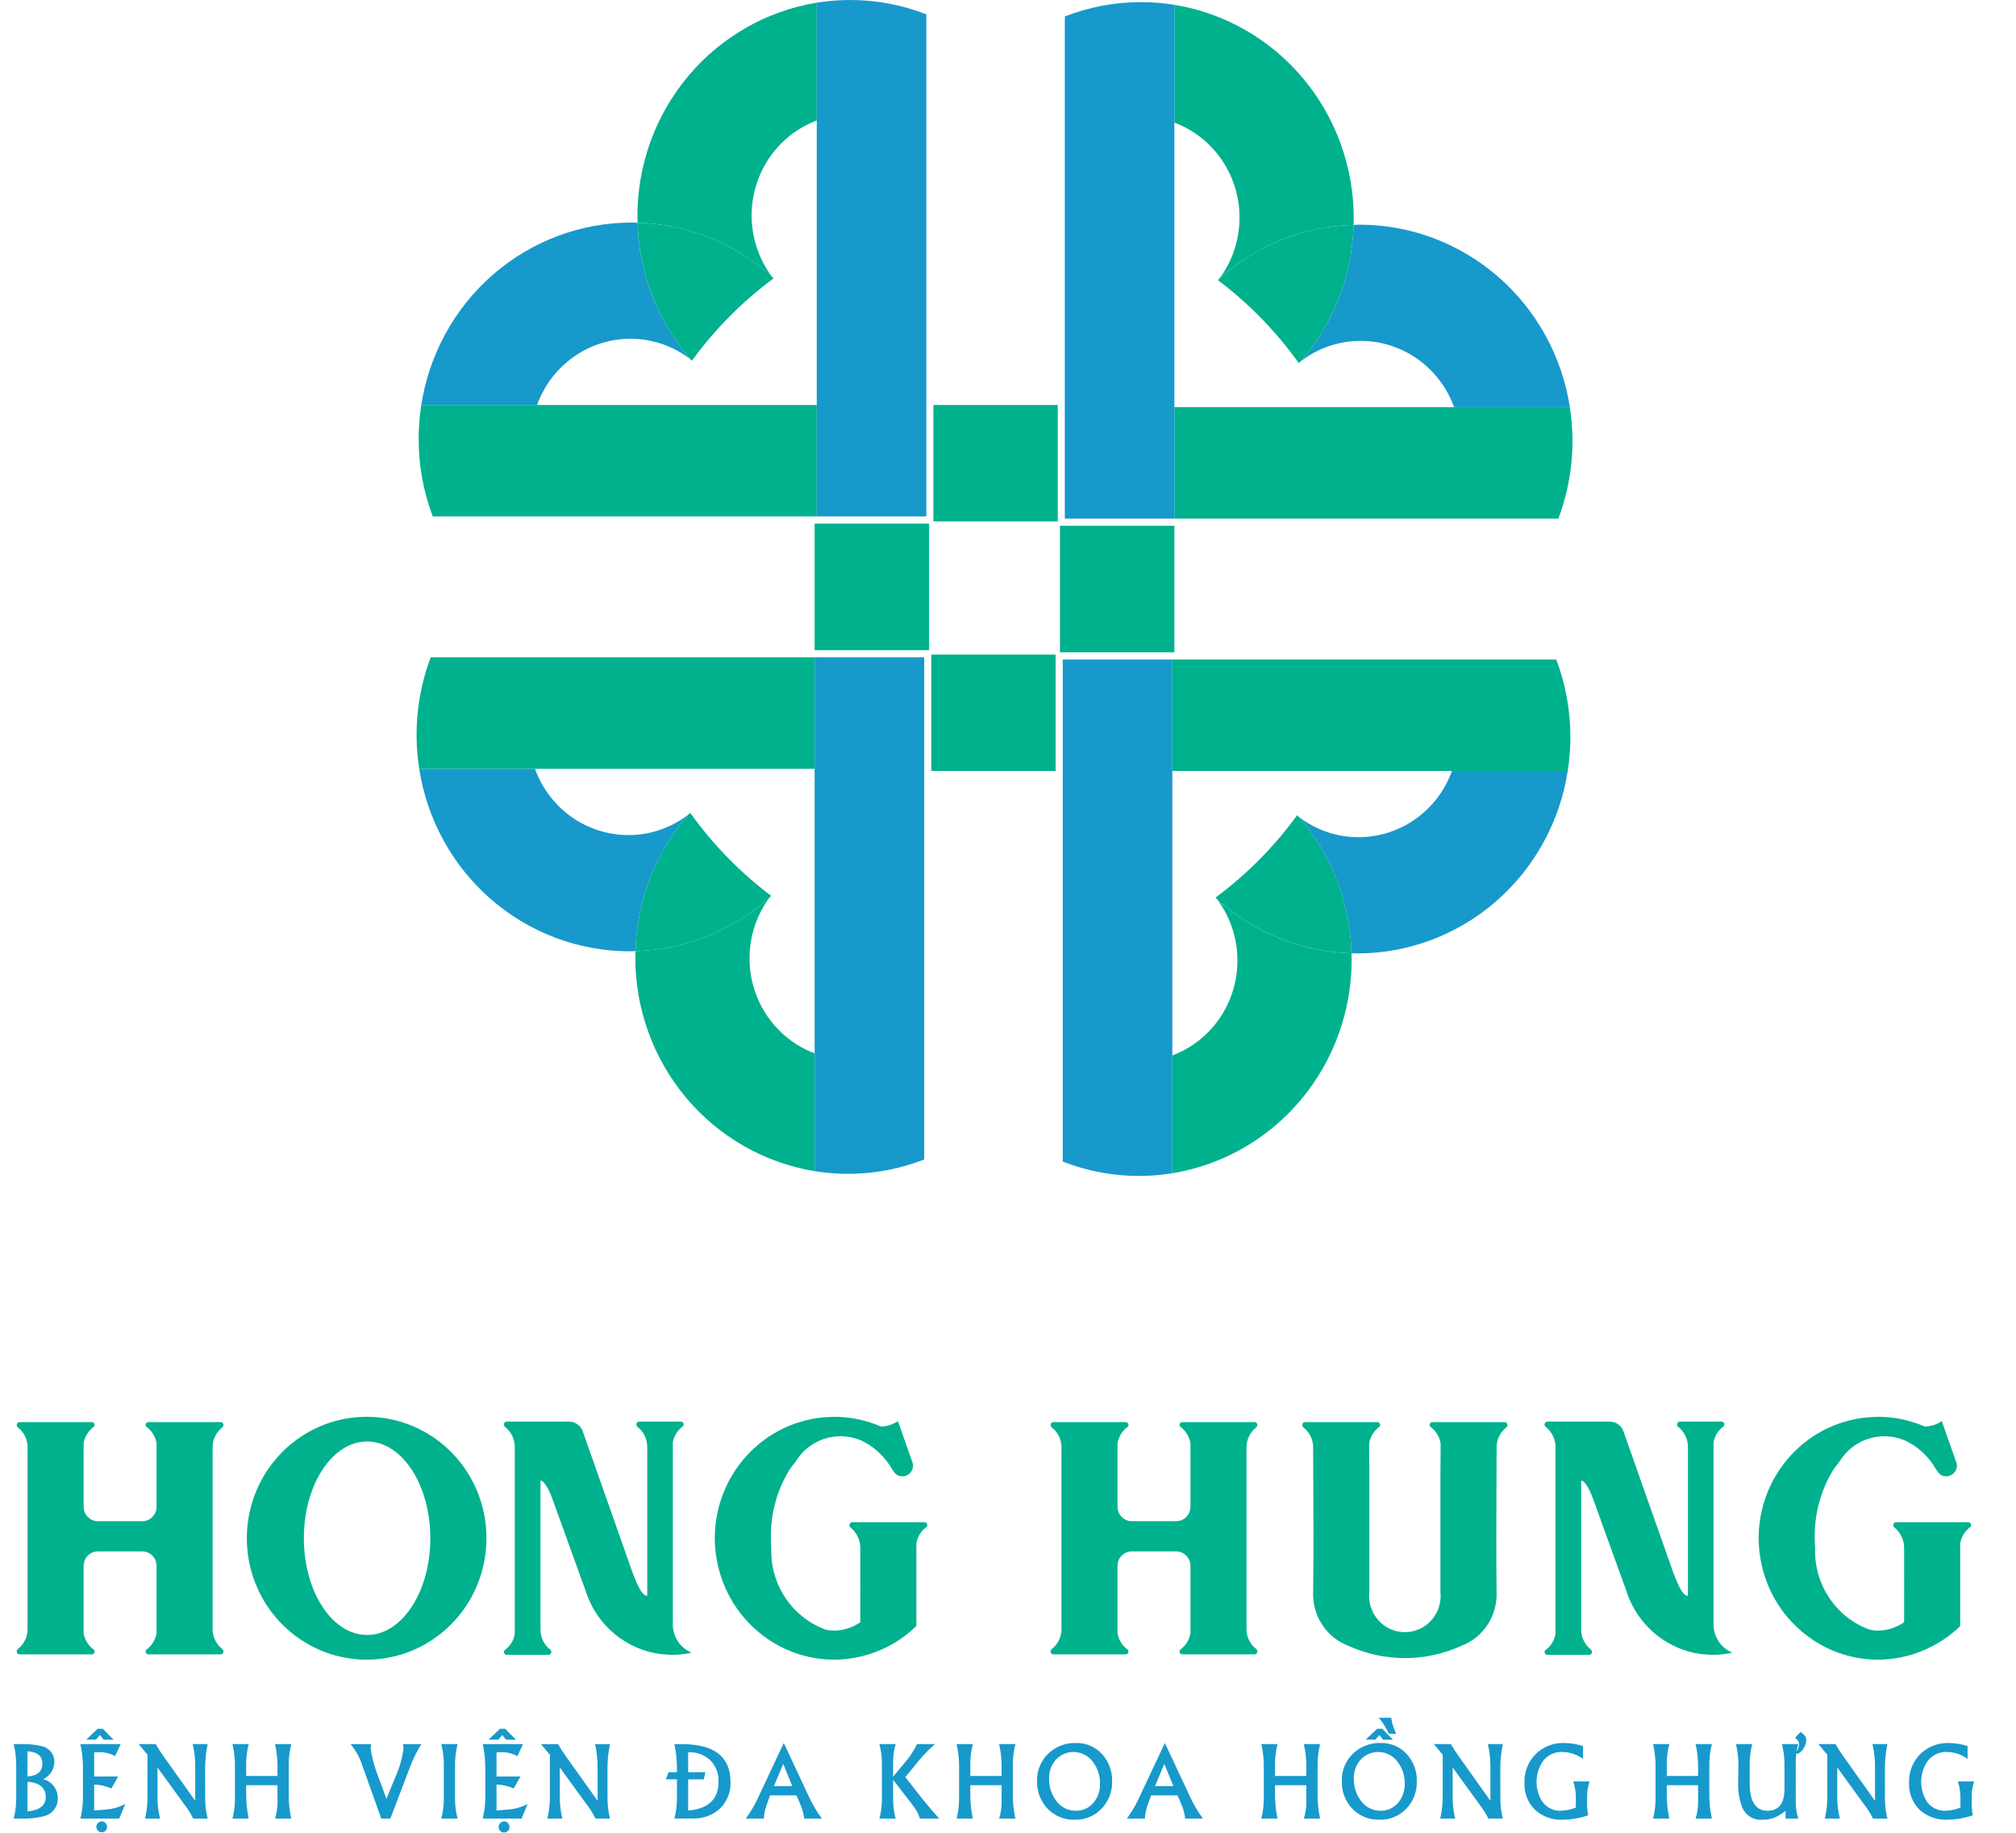 <?xml version="1.0" encoding="UTF-8"?>
<svg xmlns="http://www.w3.org/2000/svg" width="77" height="70" viewBox="0 0 77 70" fill="none">
  <path d="M51.973 13.019C52.751 13.02 53.51 13.264 54.147 13.716C54.785 14.168 55.27 14.808 55.537 15.549H59.959C59.659 13.609 58.686 11.842 57.215 10.565C55.743 9.287 53.871 8.584 51.934 8.581C51.855 8.581 51.777 8.585 51.699 8.587C51.648 10.507 50.937 12.349 49.688 13.795C50.346 13.29 51.148 13.018 51.973 13.019Z" fill="#1799CC"></path>
  <path d="M26.43 13.774C26.407 13.755 26.387 13.732 26.362 13.714C26.382 13.737 26.404 13.759 26.425 13.782L26.43 13.774Z" fill="#CDD0CF"></path>
  <path d="M29.471 10.551C29.492 10.581 29.52 10.606 29.542 10.635L29.552 10.628C29.524 10.603 29.499 10.576 29.471 10.551Z" fill="#CDD0CF"></path>
  <path d="M24.077 12.938C24.902 12.937 25.704 13.209 26.362 13.714C25.113 12.268 24.402 10.426 24.351 8.506C24.273 8.503 24.195 8.5 24.116 8.5C22.179 8.503 20.307 9.206 18.835 10.483C17.364 11.761 16.391 13.528 16.091 15.468H20.514C20.78 14.727 21.265 14.087 21.903 13.635C22.54 13.182 23.299 12.939 24.077 12.938Z" fill="#1799CC"></path>
  <path d="M29.451 34.212C29.432 34.236 29.41 34.257 29.392 34.281C29.415 34.261 29.436 34.238 29.459 34.218L29.451 34.212Z" fill="#CDD0CF"></path>
  <path d="M23.998 31.895C23.22 31.893 22.461 31.65 21.823 31.198C21.186 30.745 20.701 30.105 20.434 29.365H16.012C16.312 31.304 17.285 33.072 18.756 34.349C20.227 35.626 22.1 36.33 24.037 36.333C24.116 36.333 24.194 36.329 24.272 36.327C24.323 34.406 25.034 32.564 26.282 31.118C25.625 31.623 24.823 31.896 23.998 31.895Z" fill="#1799CC"></path>
  <path d="M26.282 31.118C26.311 31.096 26.336 31.069 26.365 31.046L26.358 31.036C26.333 31.064 26.307 31.09 26.282 31.118Z" fill="#CDD0CF"></path>
  <path d="M49.541 31.139C49.565 31.158 49.585 31.181 49.609 31.2C49.589 31.176 49.567 31.154 49.547 31.131L49.541 31.139Z" fill="#CDD0CF"></path>
  <path d="M51.893 31.976C51.068 31.977 50.266 31.704 49.608 31.2C50.856 32.645 51.568 34.487 51.619 36.408C51.697 36.41 51.775 36.414 51.854 36.414C53.791 36.411 55.663 35.707 57.135 34.43C58.606 33.153 59.579 31.385 59.879 29.445H55.457C55.19 30.186 54.705 30.826 54.067 31.279C53.43 31.731 52.671 31.974 51.893 31.976Z" fill="#1799CC"></path>
  <path d="M46.5 34.362C46.478 34.333 46.451 34.307 46.429 34.279L46.419 34.286C46.447 34.311 46.472 34.337 46.5 34.362Z" fill="#CDD0CF"></path>
  <path d="M47.343 8.308C47.344 9.146 47.076 9.962 46.58 10.632C47.997 9.364 49.809 8.64 51.699 8.587C51.701 8.507 51.705 8.428 51.705 8.348C51.708 6.384 51.02 4.483 49.764 2.987C48.509 1.49 46.769 0.497 44.855 0.184V4.683C45.586 4.957 46.215 5.452 46.66 6.1C47.105 6.748 47.343 7.519 47.343 8.308Z" fill="#00B18E"></path>
  <path d="M46.52 10.701C47.702 11.592 48.742 12.659 49.606 13.868C49.635 13.844 49.659 13.817 49.688 13.795C50.937 12.349 51.648 10.507 51.699 8.587C49.809 8.64 47.997 9.364 46.58 10.632C46.562 10.657 46.539 10.677 46.52 10.701Z" fill="#00B18E"></path>
  <path d="M28.708 8.227C28.708 7.437 28.946 6.667 29.391 6.019C29.835 5.371 30.465 4.876 31.195 4.601V0.102C29.282 0.415 27.542 1.409 26.286 2.906C25.031 4.402 24.343 6.303 24.346 8.267C24.346 8.347 24.349 8.426 24.352 8.506C26.242 8.559 28.054 9.282 29.471 10.551C28.975 9.881 28.707 9.065 28.708 8.227Z" fill="#00B18E"></path>
  <path d="M26.43 13.774C27.304 12.573 28.354 11.515 29.543 10.635C29.52 10.606 29.493 10.581 29.471 10.551C28.054 9.282 26.242 8.559 24.352 8.506C24.403 10.426 25.114 12.268 26.362 13.714C26.386 13.732 26.407 13.755 26.43 13.774Z" fill="#00B18E"></path>
  <path d="M28.628 36.605C28.627 35.767 28.895 34.952 29.391 34.281C27.974 35.55 26.162 36.273 24.272 36.327C24.269 36.406 24.266 36.485 24.266 36.566C24.263 38.53 24.951 40.43 26.206 41.927C27.462 43.423 29.202 44.417 31.115 44.73V40.231C30.385 39.956 29.755 39.462 29.311 38.813C28.866 38.165 28.628 37.395 28.628 36.605Z" fill="#00B18E"></path>
  <path d="M29.45 34.212C28.269 33.322 27.228 32.254 26.364 31.046C26.336 31.069 26.311 31.096 26.282 31.118C25.034 32.564 24.323 34.406 24.271 36.327C26.162 36.273 27.974 35.55 29.391 34.281C29.409 34.257 29.432 34.236 29.45 34.212Z" fill="#00B18E"></path>
  <path d="M47.262 36.687C47.263 37.476 47.025 38.246 46.58 38.895C46.135 39.543 45.506 40.037 44.775 40.312V44.811C46.688 44.498 48.429 43.504 49.684 42.008C50.939 40.511 51.627 38.611 51.625 36.647C51.625 36.567 51.621 36.487 51.619 36.408C49.729 36.355 47.917 35.631 46.499 34.362C46.996 35.033 47.264 35.848 47.262 36.687Z" fill="#00B18E"></path>
  <path d="M49.541 31.139C48.667 32.34 47.618 33.399 46.429 34.279C46.451 34.308 46.478 34.333 46.5 34.362C47.918 35.631 49.73 36.355 51.62 36.408C51.569 34.487 50.858 32.645 49.609 31.2C49.585 31.181 49.565 31.158 49.541 31.139Z" fill="#00B18E"></path>
  <path d="M59.959 15.549H44.855V19.806H59.522C60.032 18.451 60.183 16.982 59.959 15.549Z" fill="#00B18E"></path>
  <path d="M35.486 20H31.115V24.832H35.486V20Z" fill="#00B18E"></path>
  <path d="M40.4 15.468H35.65V19.914H40.4V15.468Z" fill="#00B18E"></path>
  <path d="M40.32 25H35.57V29.446H40.32V25Z" fill="#00B18E"></path>
  <path d="M44.855 20.081H40.484V24.913H44.855V20.081Z" fill="#00B18E"></path>
  <path d="M43.579 0.081C42.584 0.081 41.598 0.266 40.67 0.629V19.807H44.855V0.184C44.433 0.116 44.006 0.081 43.579 0.081Z" fill="#1799CC"></path>
  <path d="M27.641 15.468H16.091C16.024 15.897 15.99 16.331 15.99 16.766C15.99 17.777 16.172 18.781 16.529 19.725H31.195V15.468H27.641Z" fill="#00B18E"></path>
  <path d="M26.487 25.107H16.449C15.939 26.463 15.788 27.931 16.012 29.365L20.434 29.364L31.116 29.365V25.107H26.487Z" fill="#00B18E"></path>
  <path d="M31.624 25.107H31.115V44.73C32.525 44.957 33.968 44.804 35.3 44.284V25.107H31.624Z" fill="#1799CC"></path>
  <path d="M59.441 25.188H44.775V29.445H59.879C59.946 29.016 59.98 28.582 59.98 28.147C59.98 27.136 59.798 26.133 59.441 25.188Z" fill="#00B18E"></path>
  <path d="M32.472 8.69645e-07C32.044 0 31.617 0.034 31.195 0.102V4.601V19.725H35.381V0.548C34.453 0.185 33.466 -0 32.472 8.69645e-07Z" fill="#1799CC"></path>
  <path d="M44.267 25.188H40.591V44.365C41.519 44.728 42.505 44.914 43.5 44.913C43.927 44.913 44.354 44.879 44.776 44.811V40.312V25.188L44.267 25.188Z" fill="#1799CC"></path>
  <path d="M2.206 68.668C2.214 68.825 2.167 68.98 2.075 69.106C1.982 69.232 1.85 69.322 1.699 69.36C1.398 69.439 1.087 69.472 0.776 69.459H0.523C0.591 69.192 0.623 68.916 0.619 68.641V67.425C0.62 67.152 0.588 66.879 0.523 66.613H0.8C1.077 66.602 1.354 66.631 1.622 66.7C1.757 66.733 1.876 66.813 1.959 66.925C2.042 67.038 2.084 67.176 2.077 67.316C2.071 67.452 2.027 67.583 1.952 67.695C1.876 67.808 1.771 67.896 1.648 67.951C1.807 67.99 1.948 68.082 2.05 68.212C2.151 68.342 2.206 68.503 2.206 68.668ZM1.616 67.357C1.616 67.064 1.427 66.908 1.048 66.888V67.848C1.427 67.826 1.617 67.662 1.616 67.357ZM1.748 68.632C1.752 68.546 1.734 68.46 1.696 68.383C1.657 68.305 1.6 68.239 1.529 68.191C1.385 68.1 1.218 68.054 1.048 68.06V69.182C1.514 69.143 1.747 68.96 1.748 68.632Z" fill="#1799CC"></path>
  <path d="M4.785 68.899L4.553 69.459H3.07C3.146 69.148 3.179 68.828 3.168 68.509V67.514C3.169 67.211 3.136 66.909 3.07 66.613H4.61L4.395 67.072C4.211 66.972 4.005 66.92 3.796 66.92C3.769 66.92 3.703 66.922 3.597 66.927V67.85H4.513L4.253 68.308C4.047 68.213 3.823 68.162 3.597 68.159V69.15C3.93 69.125 4.135 69.106 4.211 69.093C4.411 69.061 4.605 68.995 4.785 68.899ZM4.338 66.445H3.96L3.817 66.266L3.668 66.441H3.293L3.734 66.027H3.927L4.338 66.445ZM4.032 69.629C4.065 69.663 4.085 69.708 4.089 69.756C4.093 69.804 4.081 69.851 4.054 69.891C4.027 69.931 3.988 69.96 3.943 69.973C3.897 69.987 3.849 69.984 3.805 69.965C3.761 69.947 3.725 69.913 3.703 69.871C3.681 69.828 3.674 69.779 3.684 69.732C3.693 69.685 3.718 69.643 3.755 69.613C3.792 69.582 3.838 69.566 3.885 69.566C3.912 69.566 3.94 69.571 3.965 69.582C3.99 69.593 4.013 69.609 4.032 69.629Z" fill="#1799CC"></path>
  <path d="M7.932 69.459H7.38C7.286 69.269 7.173 69.09 7.044 68.923L6.015 67.506V68.554C6.007 68.858 6.04 69.163 6.113 69.459H5.54C5.609 69.162 5.641 68.858 5.635 68.554V67.021L5.296 66.613H5.947C6.052 66.794 6.166 66.969 6.289 67.138L7.457 68.78V67.569C7.465 67.247 7.432 66.926 7.36 66.613H7.932C7.864 66.931 7.832 67.255 7.835 67.579L7.837 68.646C7.832 68.92 7.864 69.194 7.932 69.459Z" fill="#1799CC"></path>
  <path d="M11.126 69.459H10.504C10.56 69.276 10.592 69.086 10.599 68.895V68.184H9.403V68.547C9.402 68.854 9.435 69.159 9.5 69.459H8.879C8.948 69.187 8.98 68.907 8.974 68.626V67.504C8.979 67.204 8.947 66.905 8.879 66.613H9.5C9.44 66.839 9.407 67.071 9.403 67.304V67.83H10.599V67.46C10.599 67.175 10.567 66.891 10.504 66.613H11.126C11.058 66.881 11.025 67.157 11.028 67.433V68.491C11.022 68.816 11.055 69.141 11.126 69.459Z" fill="#1799CC"></path>
  <path d="M16.094 66.614C15.916 66.893 15.769 67.192 15.655 67.504L14.909 69.459H14.562L13.831 67.41C13.737 67.117 13.586 66.847 13.388 66.614H14.181C14.166 66.667 14.158 66.722 14.155 66.777C14.208 67.144 14.305 67.504 14.445 67.848L14.759 68.701C14.877 68.414 14.995 68.128 15.113 67.842C15.263 67.506 15.364 67.15 15.412 66.785C15.41 66.727 15.403 66.67 15.391 66.614H16.094Z" fill="#1799CC"></path>
  <path d="M17.477 69.459H16.855C16.918 69.22 16.95 68.974 16.951 68.727V67.454C16.955 67.171 16.923 66.888 16.855 66.613H17.477C17.408 66.888 17.375 67.171 17.38 67.454V68.707C17.38 68.961 17.413 69.213 17.477 69.459Z" fill="#1799CC"></path>
  <path d="M20.152 68.899L19.92 69.459H18.438C18.513 69.148 18.546 68.828 18.535 68.509V67.514C18.536 67.211 18.503 66.909 18.438 66.613H19.977L19.763 67.072C19.578 66.972 19.372 66.92 19.163 66.92C19.137 66.92 19.07 66.922 18.964 66.927V67.85H19.88L19.62 68.308C19.414 68.213 19.19 68.162 18.964 68.159V69.15C19.297 69.125 19.502 69.106 19.578 69.093C19.779 69.061 19.973 68.995 20.152 68.899ZM19.705 66.445H19.327L19.185 66.266L19.035 66.441H18.66L19.101 66.027H19.294L19.705 66.445ZM19.399 69.629C19.424 69.653 19.442 69.683 19.452 69.717C19.462 69.75 19.464 69.785 19.457 69.82C19.45 69.854 19.436 69.886 19.414 69.913C19.392 69.94 19.364 69.961 19.332 69.974C19.3 69.988 19.266 69.993 19.232 69.989C19.197 69.986 19.165 69.974 19.136 69.954C19.107 69.935 19.084 69.909 19.068 69.878C19.052 69.847 19.043 69.813 19.044 69.778C19.044 69.722 19.066 69.668 19.105 69.629C19.144 69.589 19.197 69.566 19.252 69.566C19.28 69.565 19.307 69.571 19.332 69.582C19.357 69.593 19.38 69.609 19.399 69.629Z" fill="#1799CC"></path>
  <path d="M23.299 69.459H22.747C22.653 69.269 22.541 69.09 22.411 68.923L21.382 67.506V68.554C21.374 68.858 21.407 69.163 21.48 69.459H20.907C20.976 69.162 21.008 68.858 21.003 68.554V67.021L20.663 66.614H21.314C21.419 66.794 21.534 66.969 21.656 67.138L22.825 68.78V67.569C22.832 67.248 22.799 66.927 22.727 66.614H23.299C23.231 66.931 23.199 67.255 23.202 67.579L23.204 68.646C23.199 68.92 23.231 69.194 23.299 69.459Z" fill="#1799CC"></path>
  <path d="M25.855 67.686V67.557C25.857 67.24 25.824 66.924 25.758 66.614H26.043C27.282 66.614 27.901 67.095 27.901 68.058C27.91 68.247 27.878 68.435 27.808 68.611C27.739 68.786 27.633 68.944 27.498 69.075C27.219 69.329 26.854 69.464 26.479 69.453L25.758 69.459C25.831 69.173 25.863 68.879 25.855 68.584V67.959H25.432L25.535 67.686L25.855 67.686ZM26.284 67.959V69.15C27.056 69.086 27.442 68.721 27.443 68.054C27.451 67.9 27.426 67.745 27.37 67.601C27.314 67.457 27.228 67.327 27.119 67.219C26.889 67.016 26.59 66.909 26.284 66.922V67.686H26.944L26.88 67.959L26.284 67.959Z" fill="#1799CC"></path>
  <path d="M31.39 69.459H30.712C30.697 69.305 30.661 69.153 30.607 69.008C30.588 68.957 30.526 68.811 30.418 68.572H29.413C29.329 68.795 29.278 68.94 29.258 69.006C29.21 69.152 29.182 69.305 29.174 69.459H28.485C28.699 69.166 28.879 68.85 29.021 68.515L29.937 66.571L30.877 68.58C31.017 68.89 31.189 69.185 31.39 69.459ZM30.261 68.216L29.916 67.369L29.561 68.216H30.261Z" fill="#1799CC"></path>
  <path d="M35.873 69.459H35.132C35.101 69.338 35.051 69.223 34.982 69.119C34.95 69.064 34.876 68.963 34.762 68.816L34.112 67.977V68.701C34.109 68.957 34.142 69.212 34.21 69.459H33.588C33.658 69.2 33.69 68.932 33.684 68.664V67.359C33.685 67.107 33.653 66.856 33.588 66.613H34.21C34.144 66.831 34.111 67.058 34.112 67.286V67.856C34.276 67.658 34.441 67.46 34.608 67.262C34.772 67.064 34.912 66.846 35.024 66.613H35.712C35.498 66.798 35.3 66.999 35.118 67.215C35.107 67.228 34.927 67.447 34.578 67.874C34.96 68.362 35.171 68.631 35.211 68.681C35.451 68.98 35.671 69.239 35.873 69.459Z" fill="#1799CC"></path>
  <path d="M38.783 69.459H38.161C38.218 69.276 38.25 69.086 38.256 68.895V68.184H37.06V68.547C37.059 68.854 37.092 69.159 37.158 69.459H36.536C36.606 69.187 36.638 68.907 36.632 68.626V67.504C36.636 67.204 36.604 66.905 36.536 66.613H37.158C37.097 66.839 37.065 67.071 37.06 67.304V67.83H38.256V67.46C38.257 67.175 38.225 66.891 38.161 66.613H38.783C38.715 66.881 38.682 67.157 38.685 67.433V68.491C38.679 68.816 38.712 69.141 38.783 69.459Z" fill="#1799CC"></path>
  <path d="M42.477 68.04C42.481 68.233 42.448 68.424 42.378 68.603C42.309 68.782 42.204 68.945 42.071 69.082C41.939 69.219 41.781 69.328 41.606 69.4C41.431 69.472 41.243 69.507 41.053 69.501C40.861 69.508 40.67 69.475 40.491 69.403C40.312 69.331 40.15 69.222 40.014 69.084C39.88 68.943 39.775 68.775 39.706 68.592C39.636 68.409 39.604 68.213 39.611 68.017C39.606 67.823 39.641 67.629 39.715 67.45C39.789 67.27 39.9 67.108 40.04 66.975C40.323 66.705 40.699 66.56 41.087 66.571C41.275 66.564 41.462 66.599 41.636 66.672C41.809 66.745 41.965 66.855 42.093 66.995C42.351 67.279 42.489 67.654 42.477 68.04ZM42.015 68.123C42.02 67.827 41.927 67.538 41.751 67.302C41.671 67.19 41.568 67.097 41.448 67.031C41.329 66.964 41.196 66.925 41.06 66.916C40.924 66.907 40.787 66.929 40.66 66.98C40.534 67.031 40.42 67.11 40.326 67.211C40.153 67.41 40.062 67.668 40.07 67.933C40.064 68.235 40.157 68.53 40.336 68.772C40.422 68.894 40.535 68.992 40.667 69.06C40.798 69.127 40.944 69.161 41.092 69.158C41.22 69.162 41.348 69.135 41.466 69.081C41.583 69.027 41.687 68.947 41.769 68.846C41.935 68.644 42.023 68.387 42.015 68.123Z" fill="#1799CC"></path>
  <path d="M45.944 69.459H45.266C45.252 69.305 45.216 69.153 45.161 69.008C45.143 68.957 45.08 68.811 44.973 68.572H43.968C43.884 68.795 43.833 68.94 43.812 69.006C43.764 69.152 43.736 69.305 43.729 69.459H43.04C43.254 69.166 43.434 68.85 43.576 68.515L44.492 66.571L45.432 68.58C45.572 68.89 45.743 69.185 45.944 69.459ZM44.816 68.216L44.47 67.369L44.116 68.216H44.816Z" fill="#1799CC"></path>
  <path d="M50.421 69.459H49.8C49.856 69.276 49.888 69.086 49.895 68.895V68.184H48.699V68.547C48.698 68.854 48.731 69.159 48.796 69.459H48.175C48.244 69.187 48.276 68.907 48.27 68.626V67.504C48.274 67.204 48.242 66.905 48.175 66.613H48.796C48.736 66.839 48.703 67.071 48.699 67.304V67.83H49.895V67.46C49.895 67.175 49.863 66.891 49.8 66.613H50.421C50.353 66.881 50.321 67.157 50.324 67.433V68.491C50.318 68.816 50.35 69.141 50.421 69.459Z" fill="#1799CC"></path>
  <path d="M54.115 68.04C54.12 68.233 54.087 68.424 54.017 68.603C53.947 68.782 53.843 68.945 53.71 69.082C53.578 69.219 53.419 69.328 53.244 69.4C53.069 69.472 52.881 69.507 52.692 69.501C52.5 69.508 52.308 69.475 52.129 69.403C51.951 69.331 51.788 69.222 51.653 69.084C51.519 68.943 51.414 68.775 51.344 68.592C51.275 68.409 51.243 68.213 51.25 68.017C51.245 67.823 51.28 67.629 51.354 67.45C51.428 67.27 51.539 67.108 51.679 66.975C51.962 66.705 52.338 66.56 52.726 66.571C52.914 66.564 53.101 66.599 53.274 66.672C53.447 66.745 53.603 66.855 53.731 66.995C53.989 67.279 54.127 67.654 54.115 68.04ZM53.654 68.123C53.659 67.827 53.566 67.538 53.389 67.302C53.31 67.19 53.206 67.097 53.087 67.031C52.967 66.964 52.835 66.925 52.699 66.916C52.562 66.907 52.426 66.929 52.299 66.98C52.172 67.031 52.058 67.11 51.965 67.211C51.792 67.409 51.7 67.668 51.709 67.933C51.702 68.235 51.796 68.53 51.975 68.772C52.06 68.893 52.174 68.992 52.305 69.059C52.437 69.127 52.583 69.16 52.73 69.158C52.859 69.161 52.987 69.135 53.104 69.081C53.221 69.027 53.325 68.947 53.407 68.846C53.574 68.644 53.662 68.387 53.654 68.123ZM53.205 66.445H52.828L52.684 66.266L52.535 66.441H52.16L52.601 66.027H52.794L53.205 66.445ZM53.326 66.221H53.054L53.012 66.14C52.965 66.051 52.923 65.977 52.887 65.92C52.839 65.837 52.784 65.759 52.724 65.685L52.658 65.609H53.139L53.147 65.675C53.158 65.754 53.178 65.831 53.204 65.906C53.236 66.005 53.261 66.076 53.281 66.118L53.326 66.221Z" fill="#1799CC"></path>
  <path d="M57.401 69.459H56.848C56.755 69.269 56.642 69.09 56.512 68.923L55.484 67.506V68.554C55.475 68.858 55.508 69.163 55.581 69.459H55.009C55.077 69.162 55.109 68.858 55.104 68.554V67.021L54.765 66.613H55.416C55.521 66.794 55.635 66.969 55.758 67.138L56.926 68.78V67.569C56.933 67.248 56.9 66.926 56.828 66.613H57.401C57.333 66.931 57.3 67.255 57.303 67.579L57.305 68.646C57.3 68.92 57.332 69.194 57.401 69.459Z" fill="#1799CC"></path>
  <path d="M60.713 68.04C60.671 68.165 60.642 68.294 60.627 68.426C60.62 68.495 60.617 68.629 60.617 68.828C60.614 68.998 60.628 69.167 60.659 69.333C60.345 69.441 60.017 69.498 59.685 69.501C59.302 69.52 58.927 69.387 58.638 69.131C58.5 68.998 58.392 68.836 58.321 68.656C58.25 68.477 58.218 68.284 58.227 68.09C58.22 67.886 58.254 67.683 58.328 67.494C58.403 67.304 58.515 67.132 58.658 66.989C58.803 66.849 58.975 66.74 59.162 66.668C59.349 66.596 59.549 66.563 59.749 66.571C59.99 66.575 60.23 66.613 60.461 66.686V67.177C60.229 67.007 59.95 66.915 59.663 66.914C59.525 66.909 59.387 66.938 59.261 66.997C59.135 67.056 59.024 67.145 58.939 67.255C58.779 67.485 58.692 67.757 58.688 68.037C58.684 68.318 58.764 68.593 58.917 68.826C59 68.935 59.107 69.022 59.23 69.08C59.353 69.138 59.488 69.165 59.624 69.158C59.817 69.15 60.008 69.109 60.188 69.037V68.669C60.19 68.455 60.157 68.243 60.091 68.04L60.713 68.04Z" fill="#1799CC"></path>
  <path d="M65.385 69.459H64.763C64.819 69.276 64.851 69.086 64.858 68.895V68.184H63.662V68.547C63.661 68.854 63.694 69.159 63.759 69.459H63.138C63.207 69.187 63.239 68.907 63.233 68.626V67.504C63.237 67.204 63.206 66.905 63.138 66.613H63.759C63.699 66.839 63.666 67.071 63.662 67.304V67.83H64.858V67.46C64.858 67.175 64.826 66.891 64.763 66.613H65.385C65.317 66.881 65.284 67.157 65.287 67.433V68.491C65.281 68.816 65.314 69.141 65.385 69.459Z" fill="#1799CC"></path>
  <path d="M68.61 66.956C68.594 67.091 68.586 67.227 68.586 67.363V68.315C68.586 68.65 68.588 68.842 68.59 68.891C68.596 69.084 68.627 69.275 68.684 69.459H68.199V69.161C68.071 69.265 67.931 69.351 67.782 69.418C67.628 69.477 67.465 69.505 67.3 69.501C67.14 69.512 66.981 69.472 66.845 69.387C66.708 69.301 66.602 69.174 66.54 69.024C66.424 68.708 66.372 68.371 66.389 68.034C66.389 67.954 66.391 67.845 66.394 67.707C66.397 67.568 66.399 67.472 66.399 67.417C66.399 67.146 66.367 66.876 66.304 66.613H66.925C66.858 66.874 66.825 67.142 66.828 67.411V68.111C66.828 68.808 67.056 69.157 67.512 69.158C67.942 69.158 68.157 68.879 68.157 68.32V67.411C68.158 67.142 68.126 66.874 68.062 66.613H68.684C68.654 66.71 68.632 66.81 68.618 66.91C68.668 66.825 68.702 66.731 68.718 66.633C68.716 66.585 68.703 66.537 68.678 66.495C68.654 66.453 68.619 66.418 68.578 66.393V66.354L68.773 66.146C68.916 66.247 68.988 66.344 68.988 66.435C68.989 66.52 68.972 66.604 68.938 66.681C68.904 66.748 68.865 66.812 68.821 66.873C68.77 66.919 68.714 66.958 68.654 66.989L68.61 66.956Z" fill="#1799CC"></path>
  <path d="M72.09 69.459H71.538C71.444 69.269 71.332 69.09 71.202 68.923L70.173 67.506V68.554C70.165 68.858 70.198 69.163 70.271 69.459H69.698C69.767 69.162 69.799 68.858 69.793 68.554V67.021L69.454 66.613H70.106C70.21 66.794 70.325 66.969 70.447 67.138L71.615 68.78V67.569C71.623 67.248 71.59 66.926 71.518 66.613H72.09C72.022 66.931 71.99 67.255 71.992 67.579L71.995 68.646C71.99 68.92 72.022 69.194 72.09 69.459Z" fill="#1799CC"></path>
  <path d="M75.402 68.04C75.36 68.165 75.332 68.294 75.317 68.426C75.31 68.495 75.307 68.629 75.307 68.828C75.304 68.998 75.318 69.167 75.349 69.333C75.035 69.441 74.706 69.497 74.375 69.501C73.992 69.52 73.616 69.387 73.328 69.131C73.189 68.998 73.081 68.836 73.01 68.656C72.939 68.477 72.907 68.284 72.917 68.09C72.909 67.886 72.944 67.683 73.018 67.494C73.092 67.304 73.204 67.132 73.348 66.989C73.493 66.849 73.664 66.74 73.851 66.668C74.039 66.596 74.238 66.563 74.438 66.571C74.68 66.575 74.919 66.613 75.15 66.686V67.177C74.918 67.007 74.639 66.915 74.353 66.914C74.214 66.909 74.076 66.937 73.95 66.997C73.824 67.056 73.714 67.145 73.628 67.255C73.469 67.484 73.382 67.757 73.378 68.037C73.374 68.317 73.454 68.592 73.606 68.826C73.689 68.935 73.796 69.022 73.92 69.08C74.043 69.138 74.178 69.164 74.313 69.158C74.507 69.15 74.698 69.109 74.878 69.037V68.669C74.88 68.455 74.847 68.243 74.78 68.04H75.402Z" fill="#1799CC"></path>
  <path d="M8.505 62.993C8.386 62.904 8.289 62.788 8.222 62.654C8.155 62.52 8.12 62.371 8.12 62.221V55.279C8.12 55.129 8.155 54.981 8.222 54.847C8.289 54.712 8.386 54.596 8.505 54.507L8.503 54.505C8.519 54.489 8.529 54.47 8.533 54.448C8.538 54.426 8.535 54.404 8.527 54.383C8.519 54.363 8.505 54.346 8.487 54.333C8.469 54.321 8.447 54.314 8.426 54.314H5.67C5.656 54.314 5.642 54.317 5.628 54.323C5.615 54.328 5.603 54.337 5.592 54.347C5.582 54.357 5.574 54.37 5.569 54.383C5.563 54.397 5.56 54.411 5.56 54.426C5.562 54.45 5.571 54.473 5.587 54.491C5.791 54.636 5.93 54.856 5.976 55.104L5.979 55.118V57.546C5.98 57.618 5.966 57.69 5.938 57.758C5.911 57.825 5.871 57.886 5.82 57.937C5.77 57.989 5.71 58.029 5.644 58.057C5.577 58.085 5.507 58.1 5.435 58.1H3.738C3.667 58.1 3.596 58.085 3.529 58.057C3.463 58.029 3.403 57.989 3.353 57.937C3.302 57.886 3.262 57.825 3.235 57.758C3.208 57.69 3.194 57.618 3.194 57.546V55.118L3.197 55.104C3.243 54.856 3.383 54.636 3.586 54.491C3.602 54.473 3.611 54.45 3.613 54.426C3.613 54.411 3.61 54.397 3.605 54.383C3.599 54.37 3.591 54.358 3.581 54.347C3.571 54.337 3.559 54.328 3.545 54.323C3.532 54.317 3.517 54.314 3.503 54.314H0.748C0.726 54.314 0.705 54.321 0.687 54.333C0.668 54.346 0.654 54.363 0.646 54.383C0.638 54.404 0.636 54.426 0.64 54.448C0.644 54.47 0.655 54.489 0.67 54.505L0.668 54.507C0.788 54.596 0.885 54.712 0.951 54.847C1.018 54.981 1.053 55.129 1.053 55.279V62.221C1.053 62.371 1.018 62.52 0.951 62.654C0.884 62.788 0.788 62.904 0.668 62.993L0.67 62.995C0.655 63.011 0.644 63.031 0.64 63.052C0.636 63.074 0.638 63.096 0.646 63.117C0.654 63.137 0.668 63.155 0.687 63.167C0.705 63.179 0.726 63.186 0.748 63.186H3.503C3.517 63.186 3.532 63.183 3.545 63.178C3.559 63.172 3.571 63.164 3.581 63.153C3.591 63.143 3.599 63.13 3.605 63.117C3.61 63.103 3.613 63.089 3.613 63.074C3.611 63.05 3.602 63.027 3.586 63.009C3.383 62.864 3.243 62.644 3.197 62.396L3.194 62.383V59.807C3.194 59.734 3.208 59.663 3.235 59.595C3.262 59.528 3.302 59.467 3.353 59.416C3.403 59.364 3.463 59.324 3.53 59.296C3.596 59.268 3.667 59.253 3.738 59.253H5.435C5.506 59.253 5.577 59.268 5.644 59.296C5.71 59.324 5.77 59.364 5.82 59.416C5.871 59.467 5.911 59.528 5.938 59.595C5.965 59.663 5.979 59.734 5.979 59.807V62.383L5.976 62.396C5.93 62.644 5.791 62.864 5.587 63.009C5.571 63.027 5.562 63.05 5.56 63.074C5.56 63.089 5.563 63.103 5.568 63.117C5.574 63.13 5.582 63.143 5.592 63.153C5.603 63.164 5.615 63.172 5.628 63.178C5.641 63.183 5.656 63.186 5.67 63.186H8.426C8.447 63.186 8.469 63.179 8.487 63.167C8.505 63.155 8.519 63.137 8.527 63.117C8.535 63.096 8.538 63.074 8.533 63.052C8.529 63.031 8.519 63.011 8.503 62.995L8.505 62.993Z" fill="#00B18E"></path>
  <path d="M47.994 62.993C47.875 62.904 47.778 62.788 47.711 62.654C47.644 62.52 47.609 62.371 47.609 62.221V55.279C47.609 55.129 47.644 54.981 47.711 54.847C47.778 54.713 47.875 54.596 47.994 54.507L47.993 54.505C48.008 54.489 48.019 54.47 48.023 54.448C48.027 54.426 48.025 54.404 48.017 54.383C48.008 54.363 47.994 54.346 47.976 54.333C47.958 54.321 47.937 54.314 47.915 54.314H45.159C45.145 54.314 45.131 54.317 45.117 54.323C45.104 54.328 45.092 54.337 45.082 54.347C45.071 54.358 45.063 54.37 45.058 54.383C45.052 54.397 45.05 54.411 45.05 54.426C45.051 54.45 45.06 54.473 45.076 54.491C45.28 54.636 45.42 54.856 45.465 55.104L45.469 55.118V57.546C45.469 57.692 45.412 57.833 45.31 57.937C45.208 58.041 45.069 58.099 44.924 58.1H43.228C43.156 58.1 43.085 58.085 43.019 58.057C42.953 58.029 42.893 57.989 42.842 57.937C42.792 57.886 42.752 57.825 42.724 57.758C42.697 57.69 42.683 57.618 42.683 57.546V55.118L42.687 55.104C42.732 54.856 42.872 54.636 43.076 54.491C43.092 54.473 43.101 54.45 43.102 54.426C43.102 54.397 43.091 54.368 43.07 54.347C43.05 54.326 43.022 54.314 42.992 54.314H40.237C40.215 54.314 40.194 54.321 40.176 54.333C40.158 54.346 40.144 54.363 40.135 54.383C40.127 54.404 40.125 54.426 40.129 54.448C40.133 54.47 40.144 54.489 40.159 54.505L40.157 54.507C40.277 54.596 40.374 54.712 40.441 54.847C40.508 54.981 40.542 55.129 40.543 55.279V62.221C40.542 62.371 40.508 62.52 40.441 62.654C40.374 62.788 40.277 62.904 40.157 62.993L40.159 62.995C40.144 63.011 40.133 63.031 40.129 63.052C40.125 63.074 40.127 63.096 40.135 63.117C40.144 63.137 40.158 63.155 40.176 63.167C40.194 63.179 40.215 63.186 40.237 63.186H42.992C43.022 63.186 43.05 63.174 43.07 63.153C43.091 63.132 43.102 63.104 43.102 63.074C43.101 63.05 43.092 63.027 43.076 63.009C42.872 62.864 42.732 62.644 42.687 62.396L42.683 62.383V59.807C42.683 59.66 42.74 59.52 42.842 59.416C42.944 59.312 43.083 59.253 43.228 59.253H44.924C45.069 59.253 45.207 59.312 45.309 59.416C45.412 59.52 45.469 59.66 45.469 59.807V62.383L45.465 62.396C45.42 62.644 45.28 62.865 45.076 63.009C45.06 63.027 45.051 63.05 45.05 63.074C45.05 63.089 45.052 63.103 45.058 63.117C45.063 63.13 45.071 63.143 45.082 63.153C45.092 63.164 45.104 63.172 45.117 63.178C45.131 63.183 45.145 63.186 45.159 63.186H47.915C47.937 63.186 47.958 63.179 47.976 63.167C47.994 63.155 48.008 63.137 48.017 63.117C48.025 63.096 48.027 63.074 48.023 63.052C48.019 63.031 48.008 63.011 47.993 62.995L47.994 62.993Z" fill="#00B18E"></path>
  <path d="M25.698 62.041V55.085C25.744 54.837 25.884 54.617 26.088 54.472C26.103 54.454 26.113 54.431 26.114 54.407C26.114 54.392 26.111 54.378 26.106 54.364C26.1 54.351 26.092 54.339 26.082 54.328C26.072 54.318 26.06 54.309 26.046 54.304C26.033 54.298 26.019 54.295 26.004 54.295H24.415C24.386 54.295 24.358 54.307 24.337 54.328C24.317 54.349 24.305 54.377 24.305 54.407C24.305 54.422 24.308 54.436 24.313 54.45C24.319 54.464 24.327 54.476 24.337 54.486L24.336 54.488C24.455 54.577 24.552 54.694 24.619 54.828C24.686 54.962 24.721 55.11 24.721 55.26V60.951C24.471 60.951 24.258 60.293 24.164 60.074L24.156 60.051L22.256 54.662L22.249 54.64C22.205 54.538 22.133 54.451 22.042 54.389C21.95 54.328 21.843 54.295 21.733 54.295H19.355C19.334 54.295 19.312 54.302 19.294 54.314C19.276 54.327 19.262 54.344 19.253 54.364C19.245 54.385 19.243 54.407 19.247 54.429C19.252 54.451 19.262 54.471 19.277 54.486L19.276 54.488C19.395 54.577 19.492 54.694 19.559 54.828C19.626 54.962 19.661 55.11 19.661 55.26V62.415C19.615 62.663 19.476 62.883 19.272 63.028C19.256 63.046 19.247 63.069 19.245 63.093C19.245 63.123 19.257 63.151 19.277 63.172C19.298 63.193 19.326 63.205 19.355 63.205H20.948C20.97 63.205 20.991 63.198 21.009 63.186C21.027 63.173 21.041 63.156 21.05 63.136C21.058 63.115 21.06 63.093 21.056 63.071C21.052 63.049 21.041 63.029 21.026 63.014L21.028 63.012C20.908 62.923 20.811 62.806 20.744 62.672C20.678 62.538 20.643 62.39 20.642 62.24V56.549C20.831 56.549 21.059 57.129 21.11 57.279L22.355 60.724L22.361 60.74C22.561 61.386 22.941 61.959 23.455 62.391C23.969 62.824 24.595 63.097 25.258 63.178L25.669 63.205H25.698V63.204C25.941 63.201 26.182 63.173 26.418 63.12C26.206 63.034 26.023 62.885 25.895 62.692C25.767 62.5 25.698 62.273 25.698 62.041Z" fill="#00B18E"></path>
  <path d="M65.448 62.041V55.085C65.493 54.837 65.633 54.617 65.837 54.472C65.852 54.454 65.862 54.431 65.863 54.407C65.863 54.378 65.852 54.349 65.831 54.328C65.81 54.307 65.782 54.295 65.753 54.295H64.164C64.142 54.295 64.121 54.302 64.103 54.314C64.085 54.327 64.071 54.344 64.062 54.364C64.054 54.385 64.052 54.407 64.056 54.429C64.06 54.451 64.071 54.471 64.086 54.486L64.085 54.488C64.204 54.577 64.301 54.694 64.368 54.828C64.435 54.962 64.47 55.11 64.47 55.26V60.951C64.22 60.951 64.007 60.293 63.913 60.074L63.905 60.051L62.005 54.662L61.998 54.64C61.954 54.538 61.882 54.451 61.791 54.389C61.699 54.328 61.592 54.295 61.482 54.295H59.104C59.082 54.295 59.061 54.302 59.043 54.314C59.025 54.327 59.011 54.344 59.002 54.364C58.994 54.385 58.992 54.407 58.996 54.429C59.001 54.451 59.011 54.471 59.026 54.486L59.025 54.488C59.144 54.577 59.241 54.694 59.308 54.828C59.375 54.962 59.41 55.11 59.41 55.26V62.415C59.364 62.663 59.225 62.883 59.021 63.028C59.005 63.046 58.996 63.069 58.994 63.093C58.994 63.123 59.006 63.151 59.026 63.172C59.047 63.193 59.075 63.205 59.104 63.205H60.697C60.719 63.205 60.74 63.198 60.758 63.186C60.776 63.173 60.791 63.156 60.799 63.136C60.807 63.115 60.809 63.093 60.805 63.071C60.801 63.049 60.791 63.029 60.775 63.014L60.777 63.012C60.657 62.923 60.56 62.806 60.494 62.672C60.427 62.538 60.392 62.39 60.392 62.24V56.549C60.58 56.549 60.809 57.129 60.859 57.279L62.104 60.724L62.11 60.74C62.283 61.295 62.589 61.799 63.001 62.205C63.413 62.611 63.917 62.908 64.47 63.068C64.646 63.119 64.825 63.156 65.007 63.178L65.418 63.205H65.448V63.204C65.69 63.201 65.931 63.173 66.167 63.12C65.955 63.034 65.773 62.885 65.644 62.692C65.516 62.5 65.448 62.273 65.448 62.041Z" fill="#00B18E"></path>
  <path d="M57.578 54.426C57.578 54.397 57.566 54.368 57.546 54.347C57.525 54.326 57.497 54.314 57.468 54.314H54.712C54.698 54.314 54.683 54.317 54.67 54.323C54.657 54.328 54.645 54.337 54.634 54.347C54.624 54.358 54.616 54.37 54.611 54.383C54.605 54.397 54.602 54.411 54.602 54.426C54.604 54.45 54.613 54.473 54.629 54.491C54.833 54.636 54.972 54.856 55.018 55.104L55.022 55.118V55.728C55.019 55.853 55.015 55.978 55.016 56.102C55.019 57.762 55.014 59.138 55.016 60.797C55.038 60.991 55.019 61.187 54.96 61.373C54.902 61.559 54.806 61.73 54.677 61.876C54.549 62.021 54.392 62.138 54.217 62.217C54.041 62.297 53.851 62.338 53.658 62.338C53.466 62.338 53.276 62.297 53.1 62.217C52.925 62.138 52.767 62.021 52.639 61.876C52.511 61.73 52.415 61.559 52.356 61.373C52.298 61.187 52.279 60.991 52.301 60.797C52.303 59.138 52.298 57.762 52.301 56.102C52.302 55.978 52.298 55.853 52.295 55.728V55.118L52.299 55.104C52.344 54.856 52.484 54.636 52.688 54.491C52.704 54.473 52.713 54.45 52.715 54.426C52.715 54.411 52.712 54.397 52.706 54.383C52.701 54.37 52.693 54.358 52.683 54.347C52.672 54.337 52.66 54.328 52.647 54.323C52.634 54.317 52.619 54.314 52.605 54.314H49.849C49.827 54.314 49.806 54.321 49.788 54.333C49.77 54.346 49.756 54.363 49.748 54.383C49.739 54.404 49.737 54.426 49.741 54.448C49.746 54.47 49.756 54.489 49.771 54.505L49.77 54.507C49.889 54.596 49.986 54.712 50.053 54.847C50.12 54.981 50.155 55.129 50.155 55.279V55.728C50.155 55.769 50.157 55.811 50.157 55.853C50.162 57.497 50.178 59.142 50.156 60.786C50.134 61.23 50.252 61.67 50.492 62.042C50.733 62.415 51.084 62.7 51.495 62.857C52.175 63.167 52.912 63.328 53.658 63.328C54.404 63.328 55.142 63.167 55.822 62.857C56.233 62.7 56.584 62.415 56.825 62.042C57.065 61.67 57.183 61.23 57.161 60.786C57.139 59.142 57.155 57.497 57.16 55.853L57.161 55.728L57.162 55.279C57.162 55.129 57.197 54.981 57.264 54.847C57.331 54.713 57.428 54.596 57.547 54.507L57.545 54.505C57.556 54.495 57.564 54.483 57.569 54.469C57.575 54.455 57.578 54.441 57.578 54.426Z" fill="#00B18E"></path>
  <path d="M14.021 54.112C13.115 54.109 12.229 54.378 11.474 54.886C10.719 55.393 10.13 56.116 9.781 56.963C9.432 57.81 9.339 58.743 9.514 59.644C9.688 60.545 10.123 61.373 10.762 62.023C11.401 62.674 12.216 63.117 13.105 63.298C13.993 63.478 14.914 63.387 15.751 63.037C16.588 62.686 17.304 62.092 17.807 61.329C18.311 60.566 18.58 59.668 18.58 58.75C18.582 57.522 18.103 56.344 17.248 55.474C16.393 54.605 15.232 54.115 14.021 54.112ZM16.436 58.75C16.436 60.791 15.354 62.445 14.021 62.445C12.687 62.445 11.606 60.791 11.606 58.751C11.606 56.71 12.687 55.055 14.021 55.055C15.354 55.055 16.436 56.709 16.436 58.75Z" fill="#00B18E"></path>
  <path d="M35.309 58.139H32.553C32.532 58.139 32.51 58.146 32.492 58.158C32.474 58.17 32.46 58.188 32.452 58.208C32.443 58.229 32.441 58.251 32.446 58.273C32.45 58.295 32.46 58.315 32.476 58.33L32.474 58.332C32.57 58.406 32.65 58.498 32.712 58.602C32.801 58.744 32.851 58.907 32.857 59.075L32.857 59.078L32.858 59.09L32.858 59.093C32.858 59.352 32.858 59.614 32.858 59.882C32.858 60.151 32.858 60.427 32.859 60.715L32.858 60.728V61.959C32.563 62.163 32.215 62.274 31.858 62.278C31.755 62.277 31.653 62.267 31.551 62.247C30.922 62.02 30.38 61.597 30.003 61.037C29.627 60.478 29.436 59.812 29.459 59.135C29.449 59.01 29.444 58.883 29.444 58.755L29.443 58.75C29.426 57.835 29.669 56.934 30.142 56.155C30.214 56.045 30.292 55.941 30.377 55.841C30.385 55.829 30.392 55.815 30.401 55.803C30.649 55.407 31.023 55.11 31.461 54.961C31.899 54.812 32.375 54.82 32.808 54.983L32.826 54.99C32.838 54.993 32.85 54.997 32.862 55.001C33.375 55.237 33.802 55.631 34.082 56.126L34.078 56.12C34.171 56.261 34.245 56.386 34.465 56.386C34.574 56.386 34.679 56.342 34.756 56.263C34.833 56.184 34.876 56.078 34.876 55.967C34.867 55.898 34.848 55.831 34.821 55.767L34.806 55.725L34.755 55.579L34.574 55.066L34.557 55.019L34.371 54.489L34.296 54.277C34.103 54.409 33.877 54.48 33.645 54.483C33.08 54.238 32.472 54.112 31.858 54.112C31.793 54.112 31.73 54.12 31.666 54.122C31.595 54.126 31.523 54.127 31.452 54.133C31.421 54.136 31.39 54.138 31.36 54.142C31.244 54.154 31.13 54.173 31.017 54.195C30.942 54.209 30.869 54.226 30.796 54.244C30.768 54.251 30.741 54.258 30.713 54.266C30.637 54.286 30.561 54.308 30.487 54.331L30.403 54.358C30.32 54.386 30.238 54.416 30.158 54.449C30.093 54.476 30.03 54.505 29.968 54.534C29.893 54.568 29.819 54.603 29.747 54.642C29.688 54.673 29.632 54.707 29.576 54.74C29.503 54.783 29.43 54.826 29.36 54.873C29.307 54.909 29.256 54.947 29.204 54.984C29.136 55.035 29.067 55.085 29.001 55.139C28.951 55.18 28.903 55.224 28.855 55.267C28.793 55.323 28.73 55.378 28.671 55.437C28.622 55.486 28.576 55.538 28.529 55.589C28.475 55.648 28.42 55.706 28.369 55.768C28.336 55.808 28.305 55.85 28.273 55.891C28.219 55.961 28.166 56.032 28.117 56.105C28.085 56.152 28.054 56.2 28.023 56.249C27.978 56.321 27.934 56.394 27.892 56.468C27.864 56.519 27.837 56.569 27.811 56.62C27.772 56.699 27.734 56.778 27.699 56.858C27.677 56.908 27.654 56.959 27.634 57.01C27.6 57.097 27.569 57.185 27.539 57.273C27.523 57.322 27.507 57.37 27.492 57.419C27.464 57.516 27.44 57.615 27.418 57.715C27.407 57.758 27.396 57.802 27.387 57.846C27.365 57.96 27.349 58.076 27.336 58.192C27.331 58.225 27.326 58.257 27.323 58.289C27.308 58.44 27.3 58.593 27.3 58.747L27.3 58.767C27.301 58.898 27.309 59.026 27.32 59.154C27.325 59.212 27.331 59.27 27.339 59.328C27.347 59.395 27.358 59.462 27.369 59.528C27.472 60.144 27.697 60.733 28.03 61.259C28.364 61.785 28.799 62.237 29.309 62.589L29.311 62.591C30.062 63.11 30.95 63.388 31.858 63.388C33.029 63.384 34.153 62.925 35 62.105V58.943L35.003 58.929C35.049 58.681 35.189 58.461 35.393 58.316C35.408 58.298 35.417 58.275 35.419 58.251C35.419 58.221 35.407 58.193 35.387 58.172C35.366 58.151 35.338 58.139 35.309 58.139Z" fill="#00B18E"></path>
  <path d="M75.178 58.139H72.423C72.401 58.139 72.38 58.146 72.362 58.158C72.344 58.17 72.329 58.188 72.321 58.208C72.313 58.229 72.311 58.251 72.315 58.273C72.319 58.295 72.33 58.315 72.345 58.33L72.344 58.332C72.439 58.406 72.52 58.498 72.582 58.602C72.67 58.744 72.72 58.907 72.726 59.075L72.726 59.078L72.727 59.09V59.093C72.727 59.352 72.727 59.614 72.727 59.882C72.727 60.151 72.727 60.427 72.728 60.715L72.727 60.728V61.959C72.433 62.163 72.085 62.274 71.728 62.278C71.625 62.277 71.522 62.267 71.421 62.247C70.791 62.02 70.249 61.597 69.873 61.037C69.496 60.478 69.305 59.812 69.328 59.135C69.318 59.01 69.313 58.883 69.313 58.755L69.313 58.75C69.296 57.835 69.538 56.934 70.011 56.155C70.083 56.045 70.161 55.941 70.246 55.841C70.254 55.829 70.261 55.815 70.27 55.803C70.518 55.407 70.892 55.11 71.33 54.961C71.769 54.812 72.244 54.82 72.677 54.983L72.695 54.989C72.707 54.993 72.719 54.997 72.731 55.001C73.244 55.237 73.671 55.63 73.951 56.126L73.947 56.12C74.04 56.261 74.115 56.386 74.334 56.386C74.388 56.386 74.442 56.375 74.492 56.354C74.542 56.333 74.587 56.302 74.625 56.263C74.663 56.224 74.694 56.178 74.714 56.127C74.735 56.076 74.746 56.022 74.746 55.967C74.736 55.898 74.717 55.831 74.69 55.767L74.676 55.725L74.624 55.579L74.443 55.066L74.426 55.019L74.24 54.489L74.165 54.277C73.972 54.409 73.746 54.48 73.514 54.483C72.949 54.238 72.342 54.112 71.728 54.112C71.662 54.112 71.6 54.12 71.535 54.122C71.464 54.126 71.392 54.127 71.321 54.133C71.29 54.136 71.259 54.138 71.229 54.142C71.113 54.154 70.999 54.173 70.886 54.195C70.812 54.209 70.738 54.226 70.665 54.244C70.638 54.251 70.61 54.258 70.583 54.266C70.507 54.286 70.43 54.307 70.356 54.331L70.272 54.358C70.189 54.386 70.108 54.416 70.027 54.449C69.963 54.476 69.9 54.505 69.837 54.534C69.762 54.568 69.688 54.603 69.616 54.642C69.558 54.673 69.501 54.707 69.445 54.74C69.372 54.783 69.299 54.826 69.229 54.873C69.176 54.909 69.125 54.947 69.073 54.984C69.005 55.035 68.936 55.085 68.87 55.139C68.82 55.18 68.772 55.224 68.724 55.267C68.662 55.323 68.6 55.378 68.54 55.437C68.491 55.486 68.445 55.538 68.398 55.589C68.344 55.648 68.289 55.706 68.238 55.768C68.205 55.808 68.174 55.85 68.143 55.891C68.089 55.961 68.036 56.032 67.986 56.105C67.954 56.152 67.923 56.2 67.892 56.249C67.847 56.321 67.803 56.394 67.761 56.468C67.734 56.519 67.707 56.569 67.68 56.62C67.641 56.699 67.603 56.778 67.568 56.858C67.546 56.908 67.524 56.959 67.503 57.01C67.469 57.096 67.438 57.185 67.409 57.273C67.392 57.322 67.376 57.37 67.362 57.419C67.333 57.516 67.309 57.615 67.287 57.715C67.276 57.758 67.266 57.802 67.257 57.846C67.234 57.96 67.219 58.076 67.205 58.192C67.2 58.224 67.195 58.257 67.192 58.289C67.177 58.44 67.169 58.593 67.169 58.747L67.17 58.767C67.17 58.898 67.178 59.026 67.189 59.154C67.194 59.212 67.2 59.27 67.208 59.328C67.216 59.395 67.227 59.462 67.238 59.528C67.341 60.144 67.566 60.733 67.9 61.259C68.233 61.785 68.668 62.237 69.178 62.589L69.181 62.591C69.931 63.11 70.819 63.388 71.728 63.388C72.898 63.384 74.023 62.925 74.869 62.105V58.943L74.872 58.929C74.918 58.681 75.058 58.461 75.262 58.316C75.277 58.298 75.287 58.275 75.288 58.251C75.288 58.221 75.277 58.193 75.256 58.172C75.235 58.151 75.207 58.139 75.178 58.139Z" fill="#00B18E"></path>
</svg>
